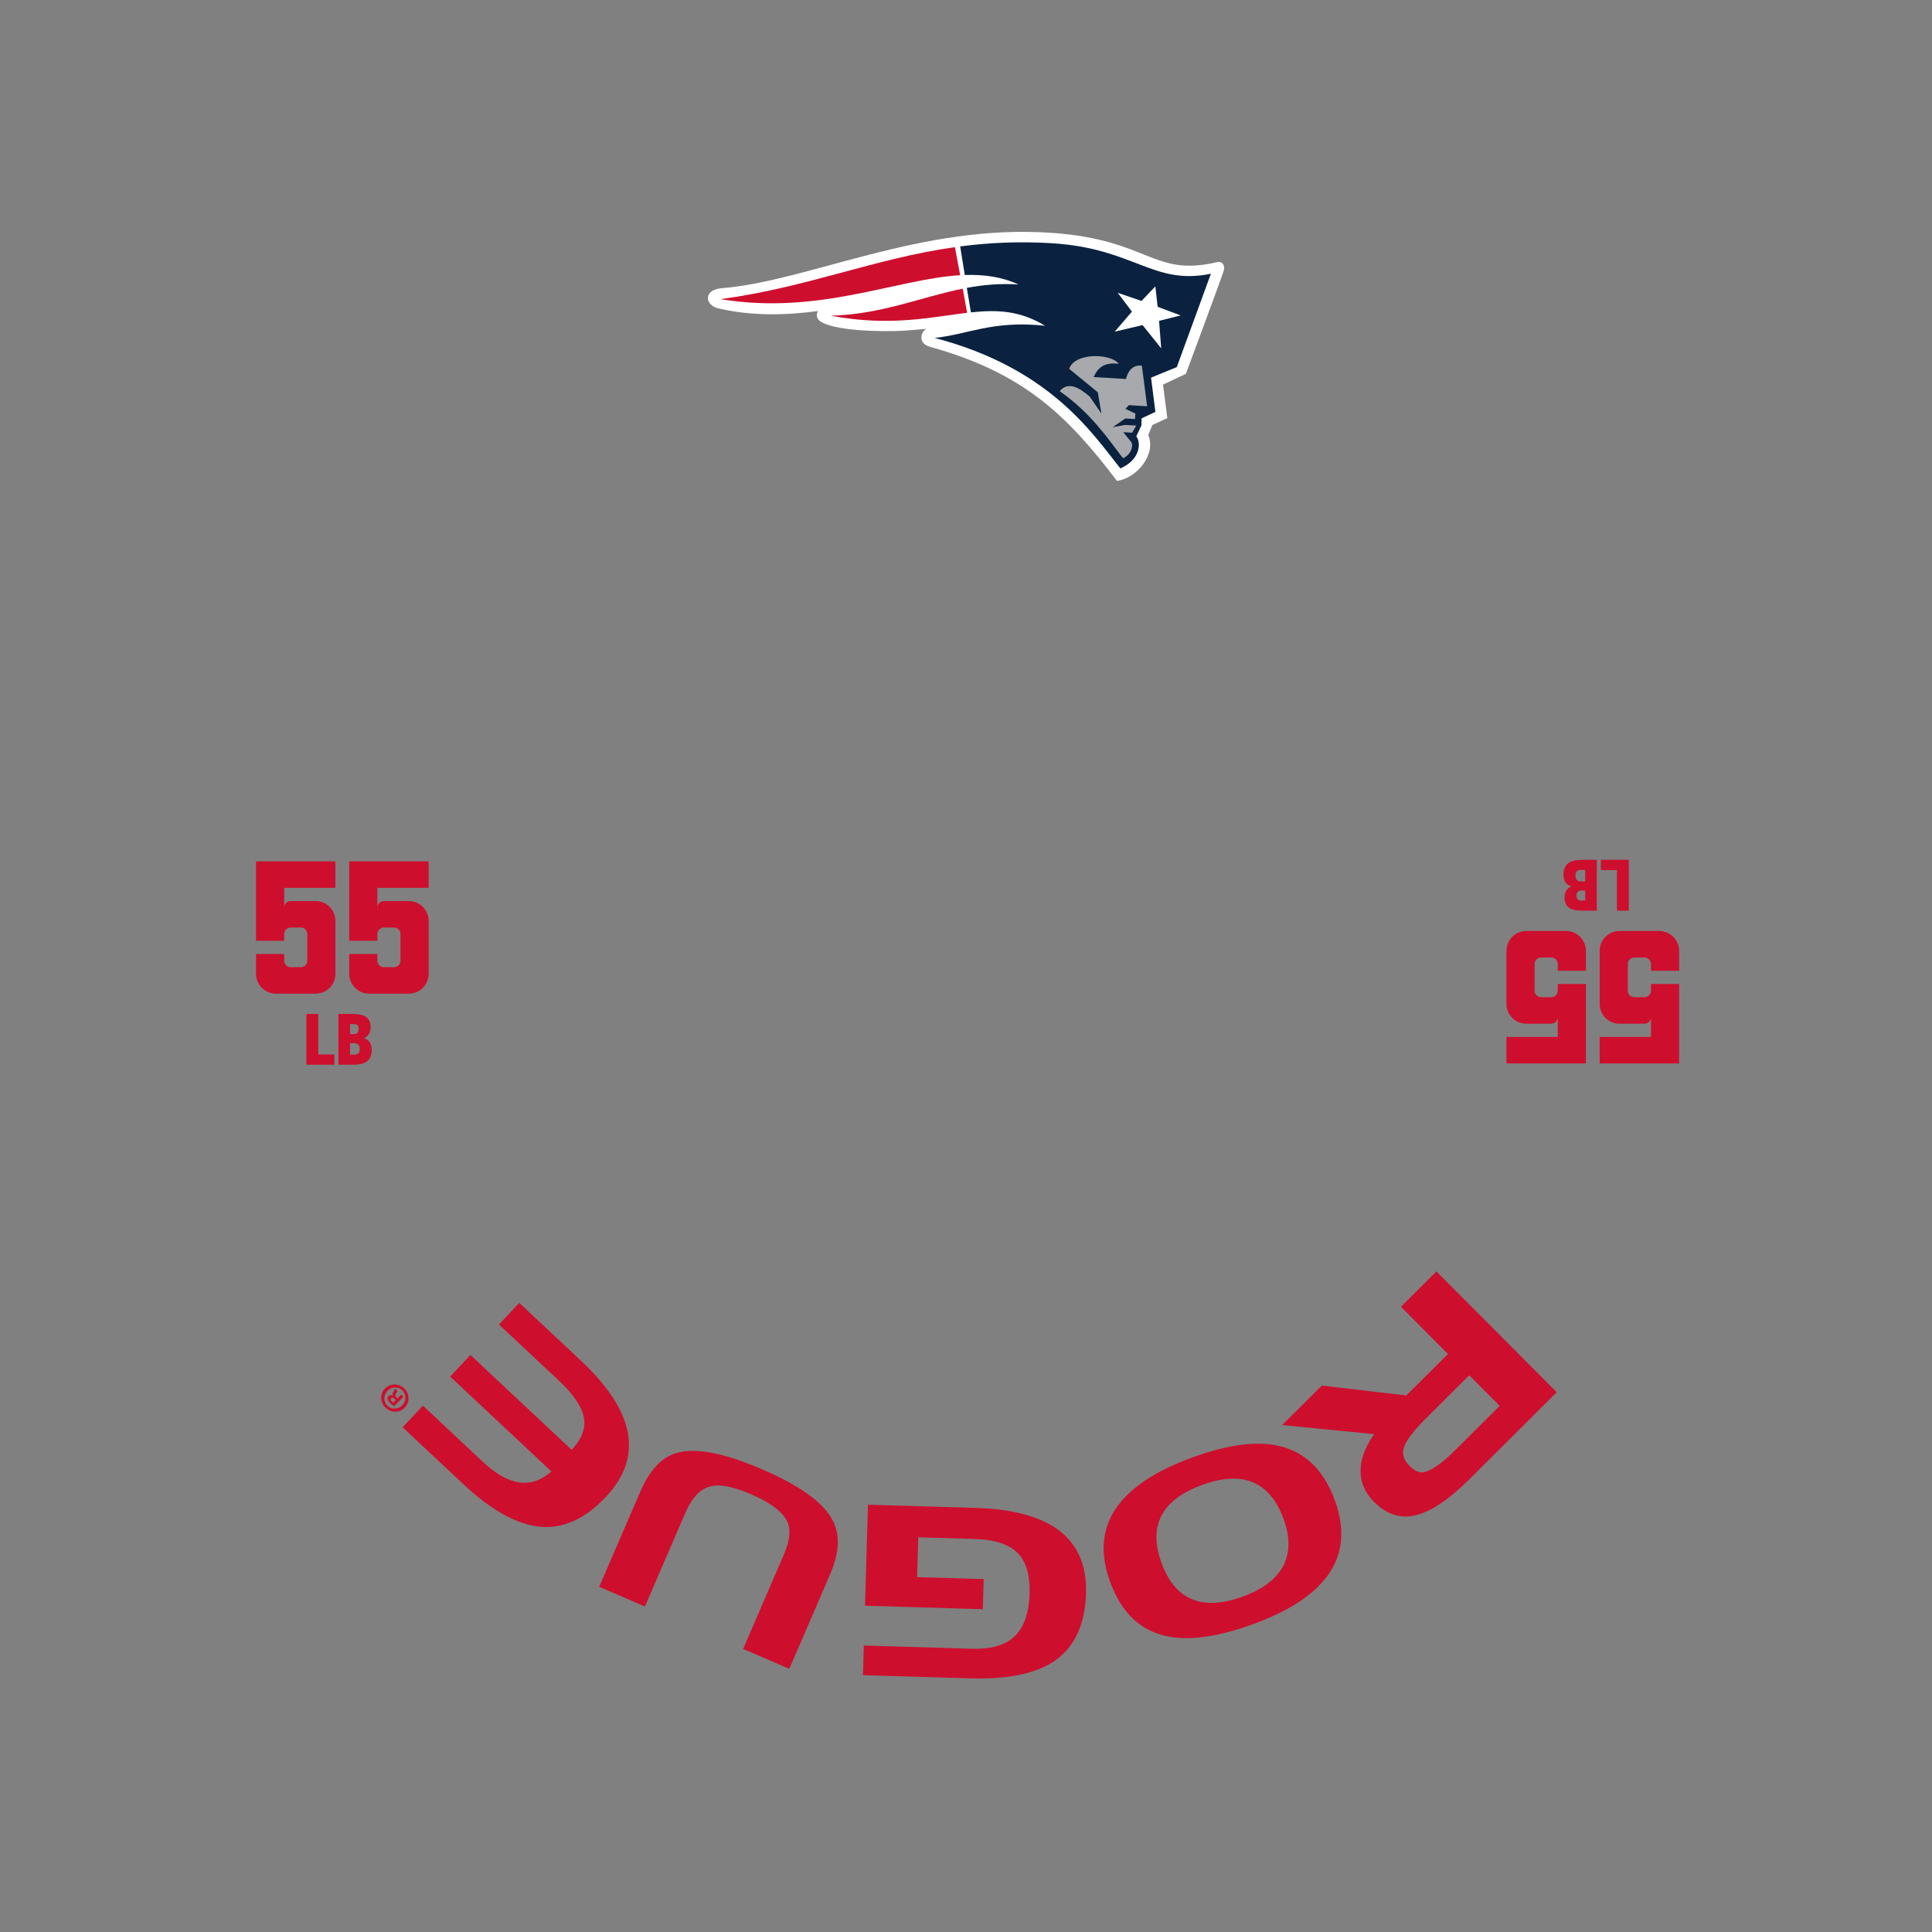 <?xml version="1.0" encoding="UTF-8"?>
<svg id="a" data-name="Template" xmlns="http://www.w3.org/2000/svg" width="19in" height="19in" viewBox="0 0 1368 1368">
  <rect x="0" y="0" width="1368" height="1368" fill="#808080" stroke="none"/>
  <g>
    <path d="M991.987,925.268l25.106-25.004,85.203,85.549-61.751,61.503c-14.277,14.221-26.861,22.724-37.752,25.513-10.889,2.788-20.879-.379-29.964-9.5-6.163-6.187-9.314-13.239-9.457-21.156-.139-8.552,3.084-17.449,9.673-26.697l-65.177-6.423,28.079-27.968,59.832,7.007,29.507-29.388-33.299-33.435ZM1031.088,1026.161l30.817-30.693-21.567-21.654-30.817,30.692c-8.406,8.371-13.486,14.974-15.239,19.798-1.75,4.824-.534,9.339,3.655,13.544,3.554,3.57,6.838,5.119,9.846,4.652,5.464-.86,13.234-6.308,23.305-16.339Z" fill="#ce0e2d" stroke-width="0"/>
    <path d="M887.632,1149.879c-24.389,8.93-44.401,11.904-60.038,8.928-19.548-3.571-33.383-16.451-41.505-38.631-14.396-39.319,4.899-68.675,57.881-88.076,27.124-9.931,48.948-12.349,65.479-7.254,16.529,5.094,28.431,17.577,35.707,37.446,14.318,39.108-4.857,68.303-57.524,87.587ZM908.887,1075.572c-9.739-26.598-28.957-34.642-57.657-24.134-28.804,10.547-38.396,28.961-28.772,55.244,9.661,26.386,28.896,34.306,57.699,23.759,14.403-5.274,24.015-12.727,28.831-22.359,4.475-9.27,4.441-20.107-.1-32.51Z" fill="#ce0e2d" stroke-width="0"/>
    <path d="M650.205,1088.519l-.833,28.199,47.168,1.396-.631,21.316-83.424-2.464,2.113-71.505,76.206,2.25c53.268,1.573,79.326,21.719,78.183,60.438-.661,22.38-8.25,38.452-22.761,48.216-13.251,8.792-32.913,12.804-58.988,12.034l-76.205-2.251.619-20.981,76.206,2.251c12.757.377,22.349-2.028,28.773-7.215,7.799-6.153,11.92-16.785,12.367-31.89.366-12.421-2.157-21.681-7.58-27.776-6.07-6.79-16.494-10.398-31.263-10.836l-39.95-1.18Z" fill="#ce0e2d" stroke-width="0"/>
    <path d="M587.893,1114.436l-29.011,67.223-32.687-14.107,28.745-66.606c4.037-9.355,5.048-16.783,3.034-22.284-2.877-7.46-11.563-14.319-26.056-20.574-12.335-5.323-21.744-7.252-28.231-5.781-7.529,1.626-13.625,7.836-18.283,18.63l-28.745,66.607-32.378-13.974,29.011-67.223c6.654-15.418,15.314-24.606,25.978-27.563,13.373-3.864,33.473-.004,60.3,11.575,26.316,11.356,42.823,23.112,49.524,35.273,5.898,10.346,5.499,23.282-1.2,38.804Z" fill="#ce0e2d" stroke-width="0"/>
    <path d="M285.105,1010.622l14.354-15.314,42.517,39.845c18.216,17.074,34.368,19.321,48.455,6.746l-71.68-67.177,14.355-15.315,71.68,67.176c7.273-7.761,10.131-15.476,8.575-23.149-1.556-7.67-7.397-16.253-17.527-25.746l-42.517-39.847,14.354-15.316,43.62,40.881c38.394,35.982,44.346,68.102,17.857,96.366-13.626,14.538-28.009,21.696-43.143,21.475-17.437-.384-36.774-10.527-58.014-30.433l-42.885-40.192Z" fill="#ce0e2d" stroke-width="0"/>
    <path d="M272.637,983.152c3.709-3.8,9.713-3.826,13.597-.036,3.881,3.79,4.038,9.83.331,13.631-3.715,3.804-9.716,3.751-13.644-.083-3.84-3.747-3.998-9.706-.284-13.511ZM284.824,995.05c2.943-3.017,3.015-7.627-.005-10.575-2.891-2.903-7.503-2.644-10.409.334-2.942,3.014-3.091,7.632-.075,10.578,2.934,2.864,7.584,2.638,10.49-.337ZM284.084,987.466l1.571,1.533-6.615,6.779c-.707-.525-1.691-1.241-2.811-2.333-1.281-1.251-1.655-2.027-1.787-2.799-.134-.693.065-1.473.71-2.132.808-.827,1.953-.755,2.979-.239l.083-.085c-.463-.853-.271-1.71.409-2.821.805-1.236,1-1.767,1.12-2.141l1.654,1.616c-.036.452-.48,1.147-1.078,2.18-.56.823-.469,1.556.4,2.404l.742.725,2.623-2.687ZM280.325,991.224l-.738-.723c-.866-.844-1.858-1.245-2.54-.547-.608.622-.553,1.482.437,2.448.415.406.743.652.948.762l1.893-1.94Z" fill="#ce0e2d" stroke-width="0"/>
    <g>
      <g>
        <path d="M289.451,703.593h-28.102c-7.729,0-14.051-6.323-14.051-14.051v-14.051h19.905v4.684c0,2.576,2.107,4.684,4.684,4.684h7.025c2.693,0,4.684-2.107,4.684-4.684v-18.735c0-2.576-1.99-4.684-4.684-4.684h-7.025c-2.576,0-4.684,2.107-4.684,4.684v4.684h-19.905v-56.204h56.204v18.735h-36.298v14.051c0-2.576,2.107-4.684,4.684-4.684h17.564c7.845,0,14.051,6.323,14.051,14.051v37.469c0,7.728-6.206,14.051-14.051,14.051Z" fill="#ce0e2d" stroke-width="0"/>
        <path d="M223.451,703.593h-28.102c-7.729,0-14.051-6.323-14.051-14.051v-14.051h19.905v4.684c0,2.576,2.107,4.684,4.684,4.684h7.025c2.693,0,4.684-2.107,4.684-4.684v-18.735c0-2.576-1.99-4.684-4.684-4.684h-7.025c-2.576,0-4.684,2.107-4.684,4.684v4.684h-19.905v-56.204h56.204v18.735h-36.298v14.051c0-2.576,2.107-4.684,4.684-4.684h17.564c7.845,0,14.051,6.323,14.051,14.051v37.469c0,7.728-6.206,14.051-14.051,14.051Z" fill="#ce0e2d" stroke-width="0"/>
      </g>
      <g>
        <path d="M217.005,753.91v-35.931h8.357v28.675h11.41v7.256h-19.767Z" fill="#ce0e2d" stroke-width="0"/>
        <path d="M239.623,753.91v-35.931h10.309c8.708,0,12.511,2.853,12.511,9.509,0,3.602-1.601,6.205-4.654,7.556v.101c3.503,1.201,5.405,3.703,5.405,8.207,0,8.607-5.905,10.559-13.212,10.559h-10.359ZM250.382,732.241c2.252,0,3.553-1.1,3.553-3.803,0-2.553-1.451-3.303-3.553-3.303h-2.552v7.106h2.552ZM250.582,746.754c3.053,0,4.104-1.251,4.104-4.054,0-3.052-1.652-4.053-4.054-4.053h-2.803v8.107h2.752Z" fill="#ce0e2d" stroke-width="0"/>
      </g>
      <path d="M1080.755,659.208h28.138c7.739,0,14.069,6.331,14.069,14.069v14.069s-19.931,0-19.931,0v-4.69c0-2.58-2.11-4.69-4.69-4.69h-7.034c-2.697,0-4.69,2.11-4.69,4.69v18.758c0,2.58,1.993,4.69,4.69,4.69h7.034c2.58,0,4.69-2.11,4.69-4.69v-4.69s19.931,0,19.931,0v56.275s-56.275,0-56.275,0v-18.758s36.345,0,36.345,0v-14.069c0,2.58-2.11,4.69-4.69,4.69-5.862,0-17.586,0-17.586,0-7.855,0-14.069-6.331-14.069-14.069v-37.517c0-7.738,6.214-14.069,14.069-14.069Z" fill="#ce0e2d" stroke-width="0"/>
      <path d="M1146.755,659.208h28.138c7.739,0,14.069,6.331,14.069,14.069v14.069s-19.931,0-19.931,0v-4.69c0-2.58-2.11-4.69-4.69-4.69h-7.034c-2.697,0-4.69,2.11-4.69,4.69v18.758c0,2.58,1.993,4.69,4.69,4.69h7.034c2.58,0,4.69-2.11,4.69-4.69v-4.69s19.931,0,19.931,0v56.275s-56.275,0-56.275,0v-18.758s36.345,0,36.345,0v-14.069c0,2.58-2.11,4.69-4.69,4.69-5.862,0-17.586,0-17.586,0-7.855,0-14.069-6.331-14.069-14.069v-37.517c0-7.738,6.214-14.069,14.069-14.069Z" fill="#ce0e2d" stroke-width="0"/>
      <path d="M1153.293,608.827v35.977s-8.368,0-8.368,0v-28.712h-11.425s0-7.265,0-7.265h19.793Z" fill="#ce0e2d" stroke-width="0"/>
      <path d="M1130.647,608.827v35.977s-10.322,0-10.322,0c-8.719,0-12.527-2.857-12.527-9.521,0-3.607,1.603-6.213,4.66-7.566v-.101c-3.507-1.203-5.412-3.708-5.412-8.217,0-8.618,5.913-10.573,13.229-10.573h10.372ZM1119.873,630.524c-2.255,0-3.557,1.102-3.557,3.808,0,2.556,1.453,3.308,3.557,3.308h2.556v-7.115h-2.556ZM1119.673,615.993c-3.057,0-4.109,1.253-4.109,4.059,0,3.056,1.654,4.058,4.059,4.058h2.806v-8.117h-2.756Z" fill="#ce0e2d" stroke-width="0"/>
    </g>
  </g>
  <g>
    <path d="M862.069,185.549c-45.992,10.861-48.001-15.775-117.172-20.658-93.103-6.575-171.339,33.988-233.864,39.187-13.581,1.128-11.82,12.434-2.059,14.352,23.565,5.5,47.881,4.801,70.136,1.817-.746,1.792-1.498,4.556.99,6.675,8.815,7.493,44.249,8.135,59.805,7.239,5.283-.301,16.558-1.366,16.558-1.366-3.215.304-8.241,10.103,2.385,12.863,65.658,18.382,96.55,48.066,132.012,94.82,14.411-1.842,27.98-19.181,22.195-32.417l2.877-7.107,10.613-4.914-3.043-23.712,16.182-7.621s25.204-67.731,26.68-72.662c1.476-4.932-1.579-7.137-4.296-6.496Z" fill="#fff" stroke-width="0"/>
    <path d="M679.881,194.872c-45.522,2.69-100.144,28.419-169.691,16.95,61.641-8.319,108.633-28.71,165.952-36.829l3.739,19.88Z" fill="#ce0e2d" stroke-width="0"/>
    <path d="M687.477,221.191c18.454-1.984,34.73-1.354,52.469,9.463-36.998-4.014-55.117,6.32-78.177,8.617,81.474,21.381,111.303,67.069,131.505,92.385,14.123-6.001,14.884-18.272,11.29-22.65l3.635-7.796.166-5.004,9.736-4.553-3.08-24.257,18.228-7.464,24.154-66.116c-40.922,8.492-54.18-17.971-112.402-21.581-23.715-1.473-45.074-.382-65.126,2.247l3.268,20.239c13.402-.461,26.015,1.242,37.986,6.688-13.161-.815-25,.276-36.553,2.419l2.902,17.364Z" fill="#0a2240" stroke-width="0"/>
    <path d="M684.788,221.473c-25.182,2.968-54.393,10.009-96.537,2.065,36.325-.987,63.515-13.146,93.444-19.121l3.093,17.056Z" fill="#ce0e2d" stroke-width="0"/>
    <path d="M750.331,276.979c22.023,15.421,33.332,32.508,44.81,47.465,5.838-2.426,7.668-9.2,5.747-11.594l-5.556-6.841,6.32.373,2.902-5.042-7.859-.464-8.852,1.598,8.978-6.148,6.834.401.254-3.892-6.985-3.344,2.4-2.626,12.917.805-3.713-28.763c-5.105-.624-9.398,2.052-11.253,9.435l-22.894-1.347c3.221-7.301,8.238-10.588,17.764-9.376-5.343-7.483-31.38-8.175-35.056,3.566l20.212,16.564,2.614,15.139-8.304-12.052c-7.468-6.465-15.308-10.996-21.28-3.858Z" fill="#a7a9ac" stroke-width="0"/>
    <polygon points="818.076 202.8 819.702 217.246 835.963 223.35 820.708 227.173 822.216 246.649 809.023 230.191 789.297 234.838 801.487 220.643 791.434 207.325 808.271 213.103 818.076 202.8" fill="#fff" stroke-width="0"/>
  </g>
</svg>